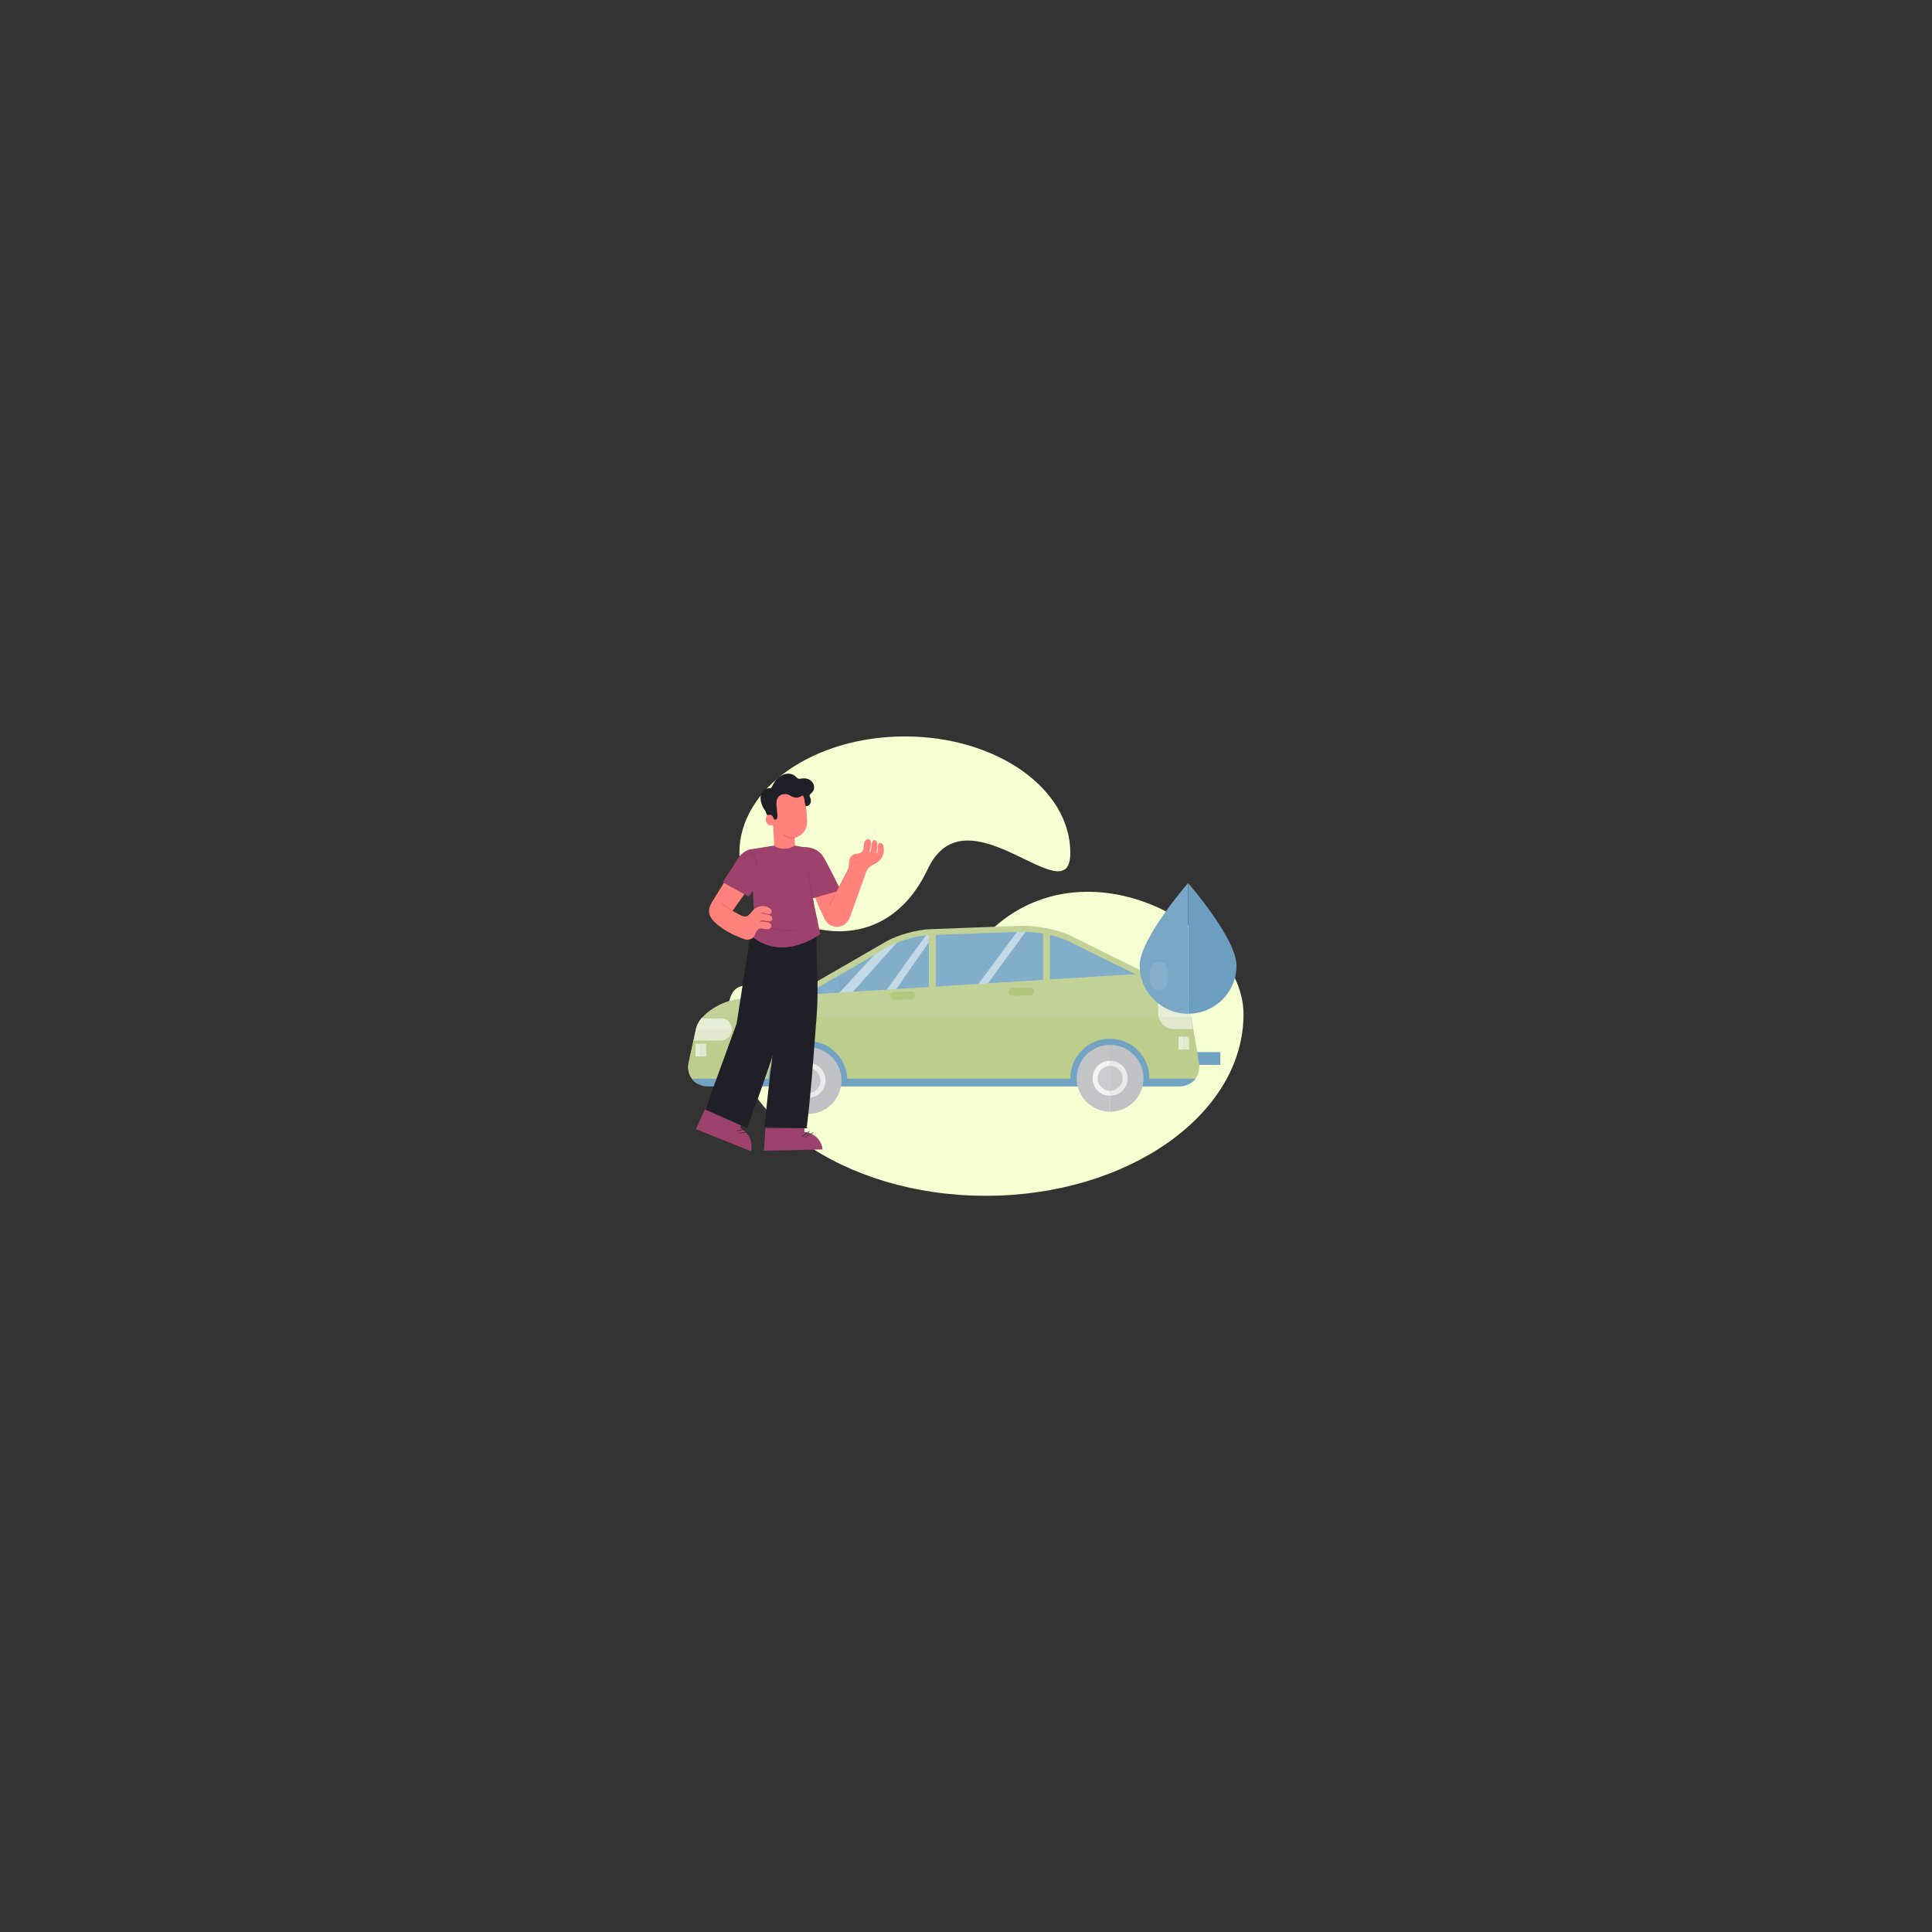 <?xml version="1.0" encoding="utf-8"?>
<svg xmlns="http://www.w3.org/2000/svg" id="Layer_1" style="enable-background:new 0 0 850 850" version="1.1" viewBox="0 0 850 850" x="0" y="0">
  <rect x="0" y="0" width="850" height="850" fill="#333333" stroke="none"/>
  <g>
    <g>
      <path d="M320.3,446.2c0,44.1,50.8,79.9,113.4,79.9s113.4-35.8,113.4-79.9s-92.3-89.7-129.3-11.1&#xD;&#xA;			C391.2,491.8,320.3,402.1,320.3,446.2z" style="fill:#f5ffd2"/>
    </g>
    <g>
      <path d="M470.9,375.2c0-28.3-32.6-51.2-72.8-51.2s-72.8,22.9-72.8,51.2c0,28.3,59.2,57.5,82.9,7.1&#xD;&#xA;			C425.4,345.9,470.9,403.5,470.9,375.2z" style="fill:#f5ffd2"/>
    </g>
    <g>
      <g>
        <g>
          <g>
            <rect height="5.6" style="fill:#73a3c2" width="16" x="520.9" y="462.9"/>
          </g>
        </g>
        <g>
          <g>
            <path d="M504.2,428.1c5.2,2.2,4.9,4.2-0.8,4.4l-149.8,8.2c-5.6,0.2-6.3-1.9-1.4-4.7l37.7-21.8&#xD;&#xA;						c4.9-2.8,13.5-5.2,19.2-5.4l40.7-1.5c5.6-0.1,14.5,1.5,19.8,3.7L504.2,428.1z" style="fill:#c2d197"/>
          </g>
        </g>
        <g>
          <g>
            <path d="M391.2,416.4c4.5-2.6,12.7-4.9,18-5l41.3-1.5c5.3,0,13.5,1.6,18.1,3.5l33.6,16.5l-148.5,8.1L391.2,416.4&#xD;&#xA;						z" style="fill:#83aeca"/>
          </g>
        </g>
        <g>
          <g>
            <path d="M374.4,442.9c0.1,1.1-0.6,2-1.6,2.2l0,0c-1.1,0.1-2-0.6-2.2-1.6l-1.6-11.9c-0.1-1.1,0.6-2,1.6-2.2l0,0&#xD;&#xA;						c1.1-0.1,2,0.6,2.2,1.6L374.4,442.9z" style="fill:#7da9c7"/>
          </g>
        </g>
        <g style="opacity:.6">
          <g>
            <g>
              <path d="M389.6,436.1l17.8-24.6c0.6-0.1,1.2-0.1,1.7-0.1l1.8-0.1l-17.1,24.6L389.6,436.1z" style="fill:#f0f5f9"/>
            </g>
          </g>
        </g>
        <g style="opacity:.6">
          <g>
            <g>
              <path d="M450.4,409.9c0.2,0,0.5,0,0.8,0l-17.2,23.7l-4.2,0.2l17.7-23.9L450.4,409.9z" style="fill:#f0f5f9"/>
            </g>
          </g>
        </g>
        <g style="opacity:.6">
          <g>
            <g>
              <path d="M384.7,420.1l6.5-3.8c1-0.6,2.2-1.1,3.4-1.6l-19.8,22.1l-5.9,0.3L384.7,420.1z" style="fill:#f0f5f9"/>
            </g>
          </g>
        </g>
        <g>
          <g>
            <rect height="32.6" style="fill:#c2d197" width="3" x="408.7" y="409.9"/>
          </g>
        </g>
        <g>
          <g>
            <rect height="32.6" style="fill:#c2d197" width="3" x="458.9" y="409.3"/>
          </g>
        </g>
        <g>
          <g>
            <path d="M306.7,476.7h216.9c2.9-1.7,4.5-5.1,3.8-8.8l-2.5-15.1l-2.6-15.4c-0.2-1-0.5-2-0.9-2.9&#xD;&#xA;						c-1.9-4.1-6.4-6.9-11-6.6l-183.1,11.4c-5.9,0-14.4,3.5-18.7,8.8c-1.3,1.6-2.2,3.3-2.5,5.2l-1,4.6l-2.2,10.1&#xD;&#xA;						C302.3,471.6,303.9,474.9,306.7,476.7z" style="fill:#c2d197"/>
          </g>
        </g>
        <g>
          <g>
            <path d="M306.3,476.4H524c2.6-1.8,4-5,3.5-8.6l-2.5-15.1l-0.9-5.1H308.9c-0.1,0.1-0.2,0.2-0.3,0.3&#xD;&#xA;						c-1.3,1.6-2.2,3.3-2.5,5.2l-1,4.6l-2.2,10.1C302.3,471.5,303.7,474.6,306.3,476.4z" style="fill:#bccd8d"/>
          </g>
        </g>
        <g>
          <g>
            <path d="M304.5,474.6c1.5,2.1,4,3.4,7,3.4h207.3c3,0,5.5-1.3,7.1-3.4H304.5z" style="fill:#73a3c2"/>
          </g>
        </g>
        <g>
          <g>
            <path d="M443.7,436.4c0,1,0.8,1.7,1.8,1.7l7.7-0.2c1,0,1.7-0.8,1.7-1.8l0,0c0-1-0.8-1.7-1.8-1.7l-7.7,0.2&#xD;&#xA;						C444.4,434.6,443.7,435.4,443.7,436.4L443.7,436.4z" style="fill:#b3c67e"/>
          </g>
        </g>
        <g>
          <g>
            <path d="M391.5,438.2c0,1,0.8,1.7,1.8,1.7l7.7-0.2c1,0,1.7-0.8,1.7-1.8l0,0c0-1-0.8-1.7-1.8-1.7l-7.7,0.2&#xD;&#xA;						C392.2,436.4,391.4,437.2,391.5,438.2L391.5,438.2z" style="fill:#b3c67e"/>
          </g>
        </g>
        <g>
          <g>
            <g>
              <path d="M322,452.9c0-1.4-0.5-2.6-1.4-3.5c-0.9-0.9-2.1-1.4-3.5-1.4h-8.4c-1.3,1.6-2.2,3.3-2.5,5.2l-0.1,0.3&#xD;&#xA;							h15.9C321.9,453.3,322,453.1,322,452.9z" style="fill:#e7edd6"/>
            </g>
          </g>
          <g>
            <g>
              <path d="M306.1,453.5l-0.9,4.2c0.3,0.1,0.6,0.1,0.9,0.1h11c2.5,0,4.6-1.9,4.9-4.3H306.1z" style="fill:#e2e9ce"/>
            </g>
          </g>
        </g>
        <g>
          <g>
            <g>
              <path d="M522.3,437.3c-0.2-1-0.5-2-0.9-2.9h-4.9c-3.9,0-7,3.2-7,7v4.3c0,0.7,0.1,1.3,0.3,2h14.3L522.3,437.3z" style="fill:#e7edd6"/>
            </g>
          </g>
          <g>
            <g>
              <path d="M509.8,447.7c0.9,2.9,3.5,5.1,6.7,5.1h8.4l-0.9-5.1H509.8z" style="fill:#e2e9ce"/>
            </g>
          </g>
        </g>
        <g>
          <g>
            <g>
              <rect height="5.6" style="fill:#e2e9ce" width="2.3" x="308.4" y="459.2"/>
            </g>
          </g>
          <g>
            <g>
              <rect height="5.6" style="fill:#e7edd6" width="2.3" x="306" y="459.2"/>
            </g>
          </g>
        </g>
        <g>
          <g>
            <g>
              <rect height="5.6" style="fill:#e2e9ce" width="2.3" x="520.9" y="456.1"/>
            </g>
          </g>
          <g>
            <g>
              <rect height="5.6" style="fill:#e7edd6" width="2.3" x="518.5" y="456.1"/>
            </g>
          </g>
        </g>
        <g>
          <g>
            <g>
              <path d="M341.6,476.7c0-0.4-0.1-0.9-0.1-1.3c0-7.7,6.2-13.9,13.9-13.9c7.7,0,13.9,6.3,13.9,13.9&#xD;&#xA;							c0,0.4,0,0.9-0.1,1.3h3.5c0-0.4,0.1-0.9,0.1-1.3c0-9.6-7.8-17.4-17.4-17.4c-9.6,0-17.4,7.8-17.4,17.4c0,0.4,0,0.9,0.1,1.3&#xD;&#xA;							H341.6z" style="fill:#73a3c2"/>
            </g>
          </g>
          <g>
            <g>
              <g>
                <path d="M340.8,475.4c0,8.1,6.6,14.7,14.7,14.7v-29.4C347.4,460.7,340.8,467.2,340.8,475.4z" style="fill:#c2c4c7"/>
              </g>
            </g>
            <g>
              <g>
                <path d="M355.5,460.7L355.5,460.7l0,29.4l0,0c8.1,0,14.7-6.6,14.7-14.7C370.2,467.2,363.6,460.7,355.5,460.7z" style="fill:#bfc1c4"/>
              </g>
            </g>
          </g>
          <g>
            <g>
              <g>
                <path d="M347.8,475.4c0,4.3,3.4,7.7,7.7,7.7v-15.4C351.2,467.6,347.8,471.1,347.8,475.4z" style="fill:#f4f4f5"/>
              </g>
            </g>
            <g>
              <g>
                <path d="M355.5,467.6L355.5,467.6l0,15.4l0,0c4.3,0,7.7-3.4,7.7-7.7C363.2,471.1,359.7,467.6,355.5,467.6z" style="fill:#ebebec"/>
              </g>
            </g>
          </g>
          <g>
            <g>
              <g>
                <path d="M355.5,469.9L355.5,469.9l0,11l0,0c3,0,5.5-2.5,5.5-5.5C361,472.3,358.5,469.9,355.5,469.9z" style="fill:#c6c8cb"/>
              </g>
            </g>
            <g>
              <g>
                <path d="M350,475.4c0,3,2.5,5.5,5.5,5.5v-11C352.4,469.9,350,472.3,350,475.4z" style="fill:#cacccf"/>
              </g>
            </g>
          </g>
        </g>
        <g>
          <g>
            <g>
              <g>
                <path d="M473.9,476.7c-0.1-0.7-0.2-1.5-0.2-2.3c0-8.1,6.6-14.7,14.7-14.7c8.1,0,14.7,6.6,14.7,14.7&#xD;&#xA;								c0,0.8-0.1,1.5-0.2,2.3h1.9c0.1-0.7,0.2-1.5,0.2-2.3c0-9.2-7.4-16.6-16.6-16.6c-9.2,0-16.6,7.4-16.6,16.6&#xD;&#xA;								c0,0.8,0.1,1.5,0.2,2.3H473.9z" style="fill:#73a3c2"/>
              </g>
            </g>
            <g>
              <g>
                <path d="M472.7,476.7c-0.1-0.8-0.2-1.5-0.2-2.3c0-8.7,7.1-15.8,15.8-15.8c8.7,0,15.8,7.1,15.8,15.8&#xD;&#xA;								c0,0.8-0.1,1.5-0.2,2.3h1.6c0.1-0.7,0.2-1.5,0.2-2.3c0-9.6-7.8-17.4-17.4-17.4c-9.6,0-17.4,7.8-17.4,17.4&#xD;&#xA;								c0,0.8,0.1,1.5,0.2,2.3H472.7z" style="fill:#73a3c2"/>
              </g>
            </g>
            <g>
              <g>
                <path d="M474.5,474.4c0-7.7,6.2-13.9,13.9-13.9c7.7,0,13.9,6.3,13.9,13.9c0,0.8-0.1,1.5-0.2,2.3h1.5&#xD;&#xA;								c0.1-0.8,0.2-1.5,0.2-2.3c0-8.5-6.9-15.5-15.5-15.5c-8.5,0-15.5,6.9-15.5,15.5c0,0.8,0.1,1.5,0.2,2.3h1.5&#xD;&#xA;								C474.5,475.9,474.5,475.2,474.5,474.4z" style="fill:#73a3c2"/>
              </g>
            </g>
          </g>
          <g>
            <g>
              <g>
                <path d="M488.4,459.7c-8.1,0-14.7,6.6-14.7,14.7c0,8.1,6.6,14.7,14.7,14.7h0L488.4,459.7L488.4,459.7z" style="fill:#c2c4c7"/>
              </g>
            </g>
            <g>
              <g>
                <path d="M503.1,474.4c0-8.1-6.6-14.7-14.7-14.7v29.4C496.5,489.1,503.1,482.5,503.1,474.4z" style="fill:#bfc1c4"/>
              </g>
            </g>
          </g>
          <g>
            <g>
              <g>
                <path d="M488.4,466.7c-4.3,0-7.7,3.5-7.7,7.7c0,4.3,3.4,7.7,7.7,7.7l0,0L488.4,466.7L488.4,466.7z" style="fill:#f4f4f5"/>
              </g>
            </g>
            <g>
              <g>
                <path d="M496.1,474.4c0-4.3-3.4-7.7-7.7-7.7v15.4C492.7,482.1,496.1,478.7,496.1,474.4z" style="fill:#ebebec"/>
              </g>
            </g>
          </g>
          <g>
            <g>
              <g>
                <path d="M488.4,468.9c-3,0-5.5,2.5-5.5,5.5c0,3,2.5,5.5,5.5,5.5l0,0L488.4,468.9L488.4,468.9z" style="fill:#cacccf"/>
              </g>
            </g>
            <g>
              <g>
                <path d="M493.9,474.4c0-3-2.5-5.5-5.5-5.5v11C491.4,479.9,493.9,477.4,493.9,474.4z" style="fill:#c6c8cb"/>
              </g>
            </g>
          </g>
        </g>
      </g>
      <g>
        <g>
          <g>
            <g>
              <path d="M501.4,424.8c0,11.7,9.6,21.2,21.3,21.2v-57.5C522.7,388.5,501.4,413,501.4,424.8z" style="fill:#79a7c5"/>
            </g>
          </g>
          <g>
            <g>
              <path d="M522.7,388.5V446c0,0,0,0,0,0c11.8,0,21.4-9.5,21.3-21.2C544.1,413,522.7,388.5,522.7,388.5z" style="fill:#6c9ec0"/>
            </g>
          </g>
        </g>
        <g>
          <g>
            <path d="M513.9,431.5c0,2.2-1.8,4-4,4l0,0c-2.2,0-4-1.8-4-4v-4.4c0-2.2,1.8-4,4-4l0,0c2.2,0,4,1.8,4,4V431.5z" style="fill:#85afca"/>
          </g>
        </g>
      </g>
    </g>
    <g>
      <g>
        <g>
          <g>
            <path d="M330.4,506.5c0,0,1.9-6.4-4.8-10.3l2.3-5.4l-16-6.9l-5.7,12.9L330.4,506.5z" style="fill:#9c426d"/>
          </g>
          <g>
            <g>
              <path d="M329.2,497.9c-1.4,0.1-2.8,0.3-4.1,0.6c-0.1,0-0.1,0.2,0.1,0.2c1.3-0.3,2.7-0.5,4.1-0.5&#xD;&#xA;							C329.3,498.1,329.3,497.9,329.2,497.9L329.2,497.9z" style="fill:#282828"/>
            </g>
          </g>
          <g>
            <g>
              <path d="M327.7,496.7c-1.2,0.2-2.5,0.5-3.7,0.7c-0.1,0-0.1,0.2,0.1,0.2c1.2-0.2,2.5-0.5,3.7-0.7&#xD;&#xA;							C327.9,496.9,327.9,496.7,327.7,496.7L327.7,496.7z" style="fill:#282828"/>
            </g>
          </g>
        </g>
      </g>
      <g>
        <g>
          <g>
            <path d="M361.9,505.7c0,0-0.4-6.7-8-7.7l0.3-5.9L337,492l-0.9,14.3L361.9,505.7z" style="fill:#9c426d"/>
          </g>
          <g>
            <g>
              <path d="M357.7,498.2c-1.3,0.6-2.5,1.3-3.6,2.1c-0.1,0.1,0,0.3,0.1,0.2c1.1-0.8,2.4-1.5,3.6-2.1&#xD;&#xA;							C358,498.4,357.8,498.2,357.7,498.2L357.7,498.2z" style="fill:#282828"/>
            </g>
          </g>
          <g>
            <g>
              <path d="M356,497.7c-1.1,0.7-2.2,1.4-3.2,2.2c-0.1,0.1,0,0.3,0.1,0.2c1.1-0.7,2.2-1.4,3.2-2.2&#xD;&#xA;							C356.2,497.8,356.1,497.6,356,497.7L356,497.7z" style="fill:#282828"/>
            </g>
          </g>
        </g>
      </g>
      <g>
        <g>
          <path d="M359.5,404l-0.3,12.2c0.3,11.6,0.9,19.7,0.1,30.6c-1.6,20.8-2.6,35.1-4.4,49.6l-18.6-0.5&#xD;&#xA;					c0,0,3.3-32.2,4.8-39.9l1.8-49.5l9.3-1.4L359.5,404z" style="fill:#1f1f28"/>
        </g>
        <g>
          <g>
            <path d="M347.4,428.4C347.4,428.4,347.4,428.4,347.4,428.4L347.4,428.4z" style="fill:#8899ec"/>
          </g>
          <g>
            <path d="M330.4,409.8l-6.3,40.5l-13.8,37.8l18.5,8.2c0,0,12.5-34.5,13.7-40.2c1.2-5.6,4.8-27.3,4.9-27.6l0.2-13.9&#xD;&#xA;						L330.4,409.8z" style="fill:#1f1f28"/>
          </g>
        </g>
        <g>
          <g>
            <path d="M350.4,418.5c-0.8,10.3-3.2,20.5-5.9,30.4c-2.4,8.9-5.5,17.5-8.6,26.2c-1.8,5-3.4,9.9-5.1,14.9&#xD;&#xA;						c-0.7,2-1.4,3.9-2,5.9c-0.1,0.2-0.2,0.2,0,0.2c-0.1,0-0.4-0.2-0.5-0.2c-0.9-0.4-1.8-0.8-2.7-1.2c-5.1-2.3-10.3-4.5-15.4-6.8&#xD;&#xA;						c-0.1-0.1-0.2,0.1-0.1,0.2c6.2,2.7,12.4,5.4,18.5,8.2c0.1,0,0.1,0,0.2-0.1c2.2-6.6,4.5-13.1,6.7-19.7c1.5-4.3,3.1-8.5,4.6-12.9&#xD;&#xA;						c2.4-7.2,4.5-14.5,6.3-21.9c1.9-7.7,3.5-15.5,4.1-23.3C350.7,418.4,350.5,418.4,350.4,418.5L350.4,418.5z" style="fill:#282828"/>
          </g>
        </g>
      </g>
      <g>
        <g>
          <g>
            <path d="M349.4,365.8c0,0.2,0.5,8.1,0.5,8.1l-9.1,0.6l-0.7-11.8L349.4,365.8z" style="fill:#ff827c"/>
          </g>
          <g>
            <path d="M350,368.5c0,0,5.5-1.3,5.1-7.9c-0.1-2.3-0.3-4.6-1-8.8c-0.7-4.5-4-6.1-8.5-5.7l-0.4,0&#xD;&#xA;						c-4.8,0.7-7.6,3.7-6.9,8.5l0.8,4.6C339.1,359.2,339.3,369.4,350,368.5" style="fill:#ff827c"/>
          </g>
          <g>
            <path d="M340.3,358.6c-0.7-0.4-1.6-0.5-2.4-0.1c-0.7,0.4-1.1,1.4-1,2.4c0.1,0.9,0.7,1.8,1.5,2.1&#xD;&#xA;						c0.8,0.3,1.7,0.2,2.4-0.3" style="fill:#ff827c"/>
          </g>
          <g>
            <path d="M349.6,368.4c-1.6,0.3-3.3-0.2-4.6-1.2c-0.1-0.1-0.2,0.1-0.1,0.2c1.3,1.1,3.1,1.6,4.8,1.3&#xD;&#xA;						C349.7,368.5,349.7,368.3,349.6,368.4L349.6,368.4z" style="fill:#ef5656"/>
          </g>
          <g>
            <g>
              <path d="M336.8,357c-0.1-0.3-0.4-0.7-0.6-1c-0.9-1.3-1.4-2.8-1.6-4.5c-0.1-1.5,0.5-3,1.5-4&#xD;&#xA;							c0.8-0.7,3.2-0.8,3.2-0.8s1.4-2.9,2.4-3.9c1.1-1.1,2.5-2,4-2.3c1.5-0.3,3.2,0,4.3,1.1c0.3,0.3,0.6,0.6,0.9,0.8&#xD;&#xA;							c0.6,0.4,1.4,0.2,2.1,0.1c1.5-0.2,3.2,0.2,4.3,1.5s1.2,3.3,0.1,4.5c-0.5,0.5-1.1,0.9-1.2,1.5c0,0.4,0.2,0.8,0.4,1.3&#xD;&#xA;							c0.3,0.8,0.2,1.7-0.2,2.4c-0.4,0.7-1.2,1-2,1l-0.3-1.5c0,0-0.3-3.9-1.3-3.1c-2.3,1.6-4.3,0.5-5.6-0.3&#xD;&#xA;							c-0.7-0.4-1.5-0.5-2.3-0.4c-1.9,0.1-3.2,1.6-3.3,3.7c-0.1,2.1,0.6,5,0.4,6.2c0,0.3,0,1.2-1,1.3c0,0-0.3,0.3-0.7-0.7&#xD;&#xA;							c-0.4-0.9-0.9-1.9-2.8-1.2L336.8,357z" style="fill:#1f1f28"/>
            </g>
          </g>
        </g>
      </g>
      <g>
        <path d="M368.9,392c0,0,2.3,5.3,2.5,7.1c0.2,1.7-0.2,5.9-5.5,4.9l-5.3-4.1l-2.2-5.6L368.9,392z" style="fill:#ff827c"/>
      </g>
      <g>
        <g>
          <path d="M318,388.1l11.4,6.4l7.1-10.1l-5.7-10.8c0,0-3.8-0.1-7,5.4C322.2,381.7,318,388.1,318,388.1z" style="fill:#9c426d"/>
        </g>
        <g>
          <path d="M351.9,372.8c0,0,6.3-1.2,9.9,3.5c1.5,2,8.1,15.4,8.1,15.4l-12.9,3.7L351.9,372.8z" style="fill:#9c426d"/>
        </g>
        <g>
          <g>
            <path d="M332.1,406.6l-1.2-18.5l23.9-8.4c0.9,3.2,0.7,6.5,1.6,9.7c0.4,1.4,0.9,4.5,1.7,8.3l2.8,13.3&#xD;&#xA;						c-18.9,12.7-30.8,0.8-30.9-0.1C329.8,409,332.1,406.6,332.1,406.6z" style="fill:#9c426d"/>
          </g>
          <g>
            <path d="M340.7,372c1.1,1.3,5.3,2.4,9,0c0,0,4.3,0.7,7.1,1.6l-1.5,16.5c-0.6,5.2-1.1,9.2-1.5,11.3l-21.2,0.6&#xD;&#xA;						l-1.9-28.4L340.7,372z" style="fill:#9c426d"/>
          </g>
          <g>
            <path d="M329.9,374.8c1.8,1.5,3,3.9,3.1,6.3c0,0.1,0.2,0.1,0.2,0c-0.1-2.5-1.3-4.9-3.1-6.5&#xD;&#xA;						C329.9,374.6,329.8,374.7,329.9,374.8L329.9,374.8z" style="fill:#93305f"/>
          </g>
          <g>
            <path d="M358.1,397.8c-0.3-1.7-0.6-3.3-0.9-5c-0.5-2.7-0.9-5.3-1.4-8c-0.1-0.6-0.2-1.2-0.3-1.8&#xD;&#xA;						c0-0.1-0.2-0.1-0.2,0.1c0.3,1.7,0.6,3.3,0.9,5c0.5,2.7,0.9,5.3,1.4,8c0.1,0.6,0.2,1.2,0.3,1.8&#xD;&#xA;						C357.9,398,358.1,397.9,358.1,397.8L358.1,397.8z" style="fill:#93305f"/>
          </g>
        </g>
        <g>
          <path d="M349.9,408.9c-4.5,0.8-9.3,0.2-13.5-1.9c-0.1-0.1-0.2,0.1-0.1,0.2c4.2,2.1,9,2.7,13.6,1.9&#xD;&#xA;					C350.1,409.1,350,408.9,349.9,408.9L349.9,408.9z" style="fill:#93305f"/>
        </g>
      </g>
      <g>
        <g>
          <path d="M382.3,374.9c0.6-0.8,0.8-2.7,0.9-3.6c0.1-0.8-0.2-1.8-1-2.1c-0.7-0.2-1.4,0.3-1.8,1&#xD;&#xA;					c-0.3,0.7-0.3,1.5-0.4,2.3c-0.1,0.8-0.2,1.6-0.7,2.2c-1,1.1-2.7,0.7-4,1.4c-1,0.5-1.5,1.6-1.7,2.8c-0.2,1.1,0,2.7-0.6,3.9&#xD;&#xA;					l7.3,2.6c1.5-3.8,1.9-3.5,2.7-4.2c0.8-0.7,2.4-1.4,3.3-2c2-1.5,3-4.3,2.4-6.8c-0.1-0.6-0.4-1.3-1-1.5c-0.6-0.2-1.3,0.2-1.4,0.9&#xD;&#xA;					c-0.1,0.9-0.1,1.3-0.1,2c0,0.7-0.2,1.7-0.6,1.9c0,0,1-4.9-0.1-5.7c-1.1-0.8-1.4-0.2-1.8,0.5c-0.4,0.7-0.3,2.9-0.7,3.9&#xD;&#xA;					C382.6,375.3,382.3,374.9,382.3,374.9z" style="fill:#ff827c"/>
        </g>
        <g>
          <path d="M373.9,381.2l6.9,3.3l-6.8,18.9c-0.5,1.4-1.4,2.6-2.6,3.4h0c-2.9,1.9-6.7,0.9-8.5-2.2l-2.2-4.8l5.1-3.3&#xD;&#xA;					L373.9,381.2z" style="fill:#ff827c"/>
        </g>
        <g>
          <path d="M373.3,382.2c-1.4,2.6-2.8,5.2-4.1,7.8c-1.2,2.3-2.5,4.6-3.7,7c-0.1,0.1-0.7,1.3-0.4,1.3&#xD;&#xA;					c0.1,0,0.1-0.2,0-0.2c0.1,0,0.1,0.2,0.1,0c0-0.1,0.1-0.2,0.1-0.3c0.1-0.3,0.3-0.6,0.4-0.9c0.5-1,1-1.9,1.5-2.9&#xD;&#xA;					c1.4-2.6,2.8-5.2,4.2-7.8c0.7-1.3,1.4-2.6,2-3.9C373.6,382.2,373.4,382,373.3,382.2L373.3,382.2z" style="fill:#ef5656"/>
        </g>
      </g>
      <g>
        <g>
          <path d="M334.4,405.6c0.8-0.4,2.7,0,3.4,0.1c0.8,0.2,1.6,0.7,1.6,1.6c0,0.8-0.7,1.4-1.4,1.5&#xD;&#xA;					c-0.7,0.1-1.4-0.1-2.1-0.2c-0.7-0.1-1.5-0.2-2.1,0.1c-1.3,0.7-1.4,2.6-2.4,3.7c-0.7,0.8-1.9,1.1-3,1c-1.1-0.1-4.1-1.5-5.1-2&#xD;&#xA;					l1.4-9.2c2.2,1,3.4,1.4,4.3,0.7c0.9-0.6,1.9-2.1,2.7-2.8c1.9-1.7,4.7-1.9,6.8-0.6c0.5,0.3,1,0.8,1,1.5c0,0.7-0.6,1.3-1.2,1.2&#xD;&#xA;					c-0.8-0.2-1.2-0.2-1.8-0.4c-0.6-0.2-1.5-0.3-1.8,0.1c0,0,4.7,0.3,5,1.7c0.4,1.4-0.2,1.4-0.9,1.7c-0.7,0.3-2.6-0.5-3.7-0.3&#xD;&#xA;					C334.1,405.2,334.4,405.6,334.4,405.6z" style="fill:#ff827c"/>
        </g>
        <g>
          <polygon points="313 397.3 318.5 388.4 327.5 393.4 321.6 401.7" style="fill:#ff827c"/>
        </g>
        <g>
          <path d="M326.7,403.2l-12.7-7.2c0,0-2.9,3-1.8,6.5c1.5,4.6,11.2,9.1,11.2,9.1L326.7,403.2z" style="fill:#ff827c"/>
        </g>
        <g>
          <path d="M323.3,401.4c-1.9-1.3-3.7-2.6-5.6-3.9c-0.1-0.1-0.2,0.1-0.1,0.2c1.9,1.3,3.7,2.6,5.6,3.9&#xD;&#xA;					C323.3,401.6,323.4,401.5,323.3,401.4L323.3,401.4z" style="fill:#ef5656"/>
        </g>
      </g>
      <g>
        <g>
          <path d="M355.2,496.1c-5.6,0-11.1,0-16.7,0c-0.8,0-1.6,0-2.4,0c-0.1,0-0.1,0.2,0,0.2c5.6,0,11.1,0,16.7,0&#xD;&#xA;					c0.8,0,1.6,0,2.4,0C355.3,496.3,355.3,496.1,355.2,496.1L355.2,496.1z" style="fill:#282828"/>
        </g>
      </g>
    </g>
  </g>
</svg>